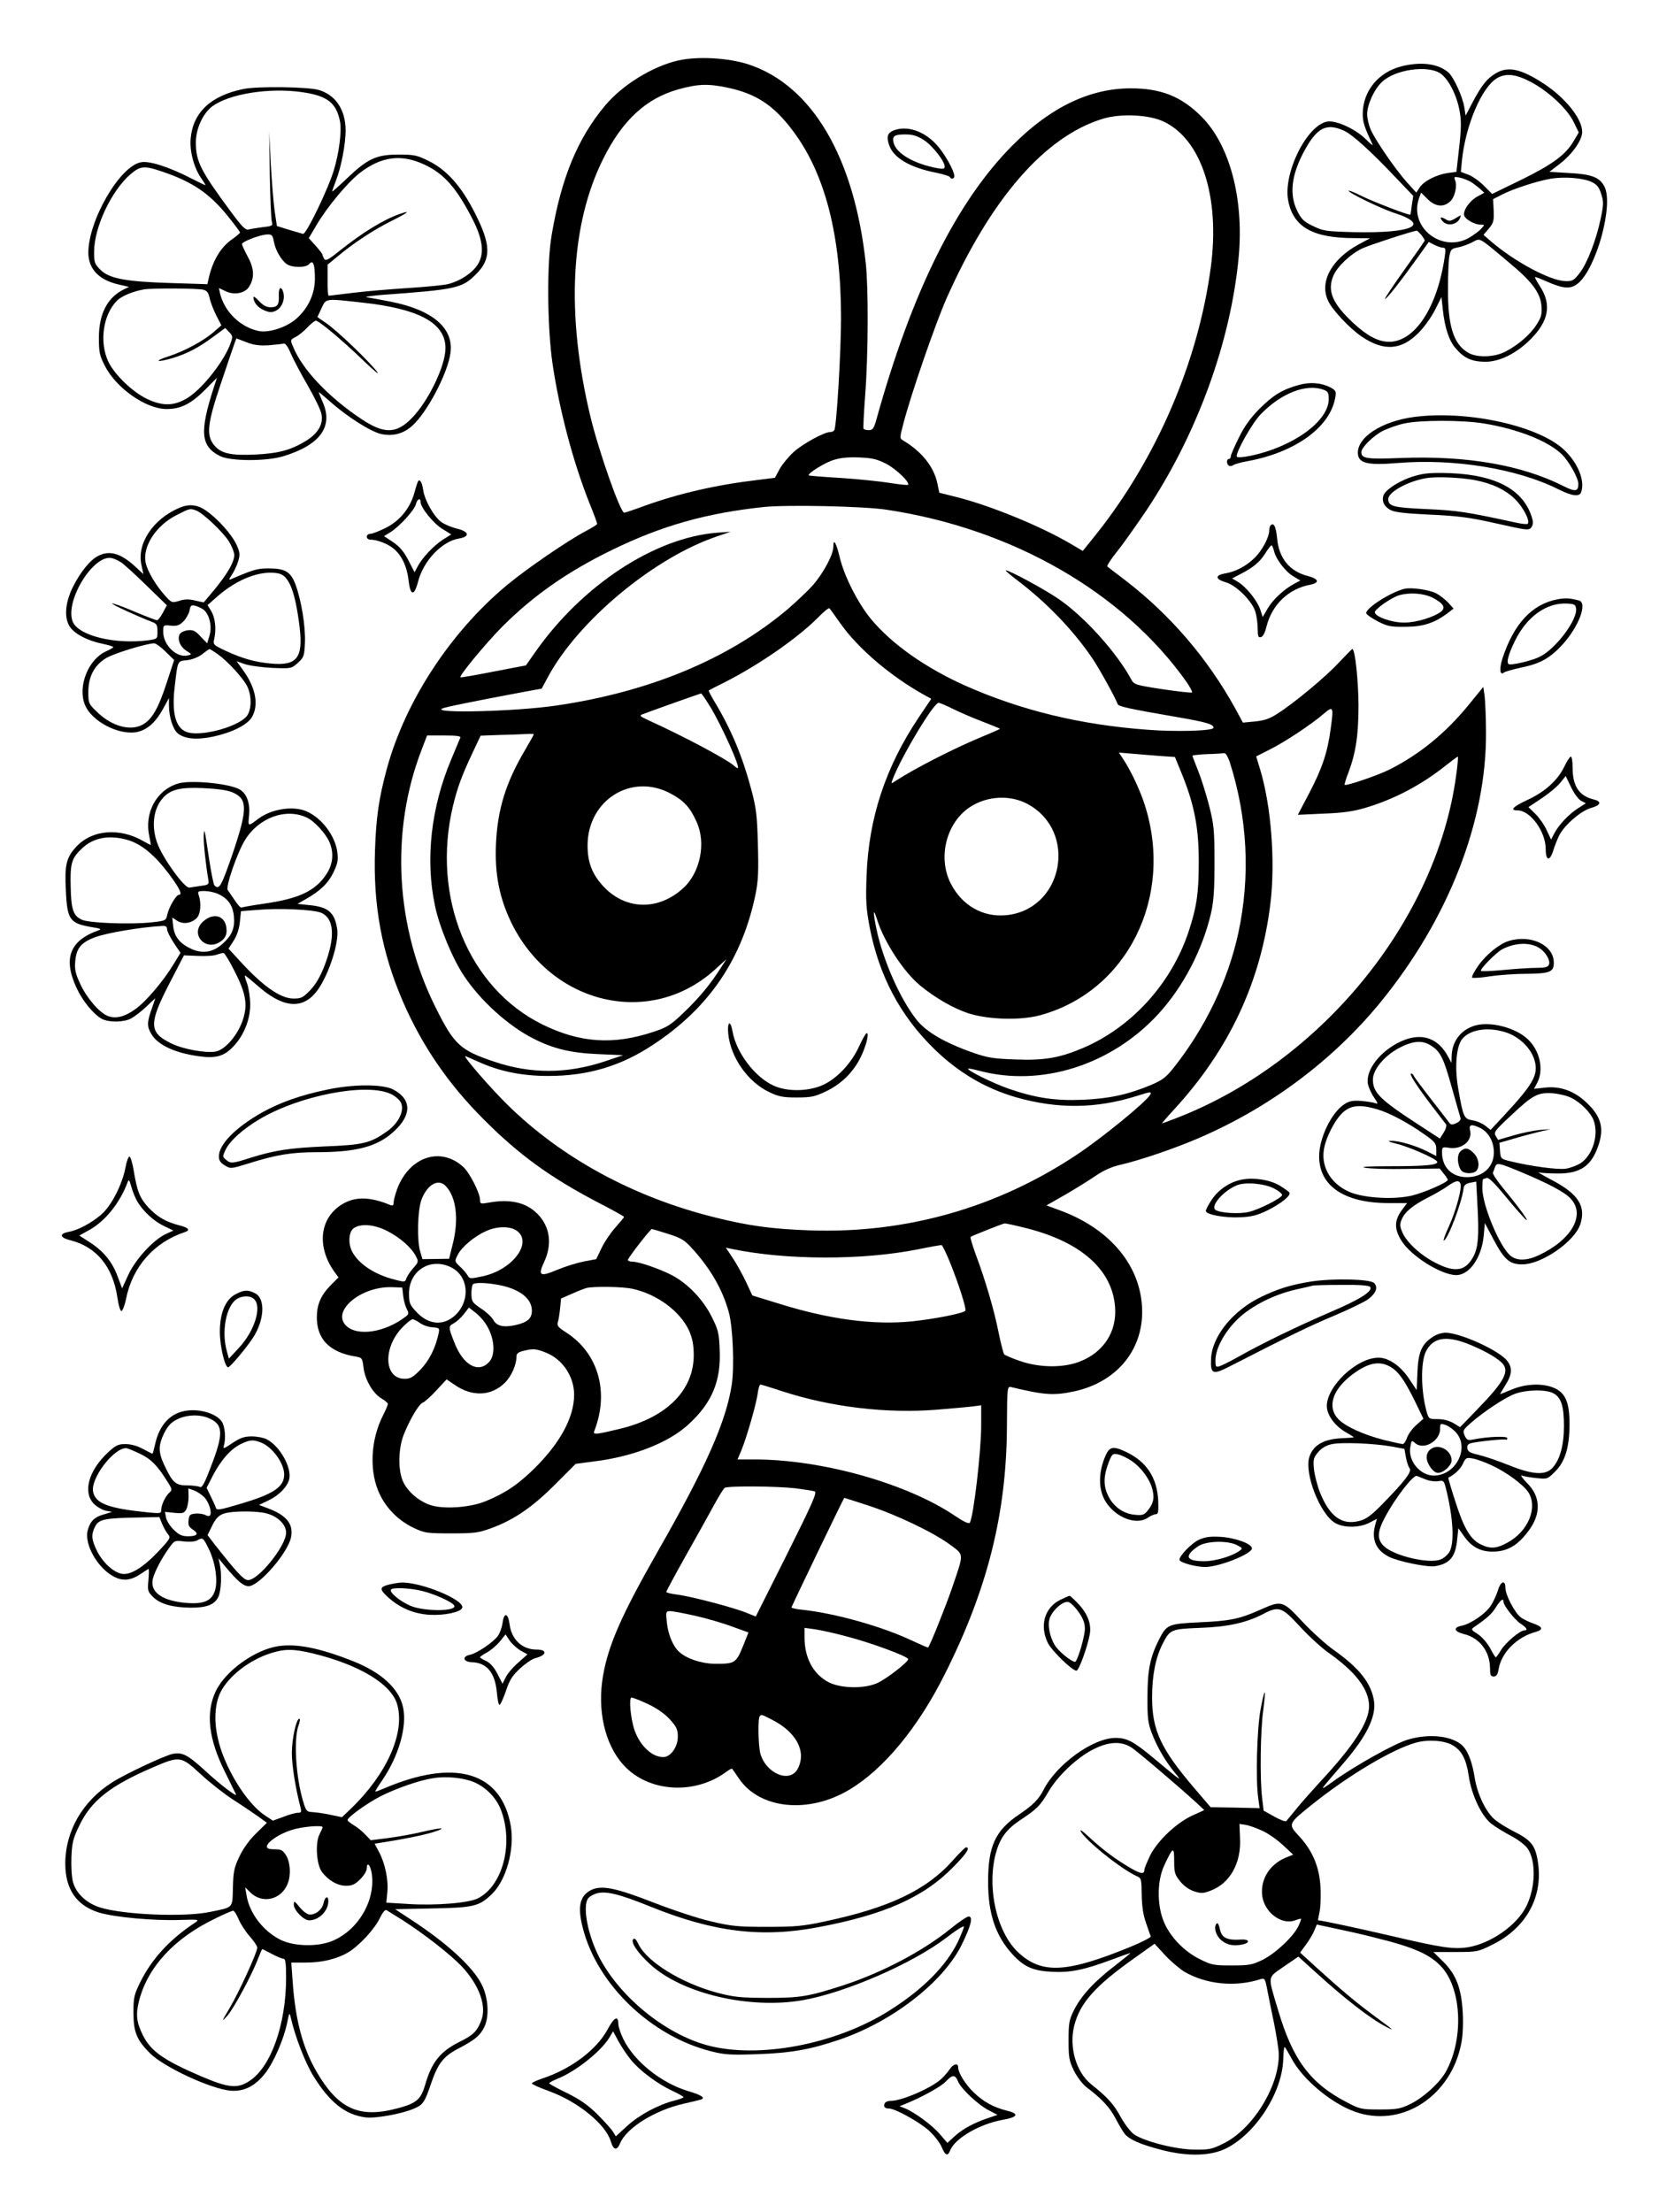 <?xml version="1.0" standalone="no"?>
<!DOCTYPE svg PUBLIC "-//W3C//DTD SVG 20010904//EN"
 "http://www.w3.org/TR/2001/REC-SVG-20010904/DTD/svg10.dtd">
<svg version="1.0" xmlns="http://www.w3.org/2000/svg"
 width="864pt" height="1152pt" viewBox="0 0 864 1152"
 preserveAspectRatio="xMidYMid meet">

<g transform="translate(0,1152) scale(0.1,-0.1)"
fill="#000000" stroke="none">
<path d="M3532 11205 c-133 -30 -292 -128 -381 -235 -143 -171 -228 -377 -278
-674 -26 -149 -23 -483 5 -673 36 -242 107 -510 193 -726 22 -53 39 -101 39
-105 0 -4 -26 -20 -58 -37 -94 -49 -310 -197 -413 -283 -293 -244 -528 -603
-624 -954 -42 -155 -56 -253 -62 -424 -10 -288 35 -534 146 -791 99 -228 237
-430 421 -613 183 -184 348 -303 595 -432 74 -38 135 -72 135 -75 0 -3 -20
-27 -45 -55 -24 -27 -57 -75 -72 -107 l-28 -58 -64 -12 c-35 -7 -97 -26 -138
-43 -92 -39 -103 -32 -68 43 42 92 29 183 -37 249 -59 59 -143 78 -255 57 -40
-7 -43 -6 -43 15 0 34 -53 139 -86 170 -117 109 -281 56 -345 -112 -10 -28
-19 -60 -19 -71 0 -16 -4 -19 -18 -14 -93 39 -167 44 -227 16 -136 -63 -164
-222 -64 -363 l22 -30 -41 -41 c-51 -52 -72 -101 -72 -167 0 -114 67 -182 201
-204 35 -6 36 -8 42 -57 8 -64 49 -135 93 -161 19 -11 34 -24 34 -29 0 -5 -11
-32 -25 -59 -67 -131 -73 -299 -16 -414 37 -76 101 -138 179 -174 53 -25 67
-27 192 -27 121 0 142 3 208 27 118 43 216 110 333 228 l107 107 98 13 c202
25 385 97 488 191 124 113 172 227 164 392 -3 85 -8 103 -41 169 -44 89 -123
172 -205 216 -65 34 -174 72 -209 72 -12 0 -23 4 -23 9 0 10 117 161 125 161
2 0 40 -11 83 -25 65 -20 87 -33 119 -68 102 -110 166 -221 199 -342 21 -79
29 -280 15 -375 -29 -192 -135 -431 -386 -870 -186 -326 -256 -484 -284 -644
-32 -180 8 -359 106 -467 128 -142 370 -158 535 -36 15 11 29 19 31 16 2 -2
18 -25 35 -50 108 -161 366 -186 578 -57 178 107 356 323 494 599 223 443 322
838 324 1292 1 203 2 208 21 204 176 -42 221 -45 327 -23 231 49 372 228 355
450 -16 220 -179 405 -435 496 l-62 23 100 57 c55 32 127 77 159 99 38 26 83
46 124 55 105 24 280 84 404 137 373 159 703 406 951 708 354 433 554 943 551
1407 0 77 -4 161 -7 188 l-7 49 -79 -97 c-121 -147 -254 -255 -411 -334 -60
-30 -224 -86 -232 -79 -2 2 7 33 21 68 38 103 51 193 51 349 -1 130 -18 290
-32 290 -3 0 -34 -32 -70 -70 -69 -75 -233 -211 -321 -267 -40 -26 -67 -35
-116 -40 l-63 -6 -40 74 c-143 259 -337 486 -571 666 -48 36 -90 69 -95 73 -4
3 18 37 49 76 31 38 100 136 155 217 264 397 439 878 480 1319 28 304 -47 585
-195 732 -104 104 -210 146 -367 146 -213 0 -418 -98 -615 -296 -291 -292
-524 -760 -709 -1426 -14 -50 -20 -58 -40 -58 -13 0 -26 3 -28 8 -2 4 2 84 9
177 16 211 17 554 3 683 -60 553 -279 926 -609 1036 -105 35 -267 44 -368 21z
m255 -141 c149 -31 242 -91 342 -225 168 -222 251 -546 251 -974 0 -178 -23
-566 -35 -585 -3 -6 -13 -10 -22 -10 -31 0 -142 -61 -190 -104 -27 -25 -60
-65 -73 -89 l-24 -45 -95 -12 c-212 -25 -406 -70 -584 -134 -54 -20 -102 -36
-106 -36 -20 0 -132 318 -176 500 -128 533 -105 1002 68 1346 99 198 222 311
387 358 103 29 157 31 257 10z m2275 -178 c196 -94 292 -392 244 -756 -65
-491 -281 -995 -597 -1392 l-70 -87 -61 36 c-158 93 -417 199 -594 244 l-92
23 -11 52 c-19 86 -82 163 -177 220 -19 11 -19 13 0 85 37 146 165 517 225
654 232 522 514 846 816 937 93 28 242 21 317 -16z m-1447 -1781 c52 -27 126
-98 114 -110 -3 -2 -45 2 -94 10 -50 8 -164 20 -255 26 -90 5 -166 12 -168 13
-8 9 74 61 121 78 38 13 75 18 138 16 72 -3 94 -8 144 -33z m0 -239 c656 -98
1234 -430 1565 -898 18 -27 31 -51 28 -54 -3 -3 -72 5 -154 17 -143 22 -148
24 -163 52 -77 141 -242 324 -375 416 -74 51 -258 151 -278 151 -5 0 22 -23
59 -51 155 -118 291 -259 391 -406 35 -51 122 -208 133 -240 4 -12 64 -25 314
-68 151 -26 185 -37 185 -55 0 -16 -192 -22 -346 -10 -350 26 -657 101 -948
230 -205 92 -379 214 -488 344 -67 80 -140 222 -164 321 -19 79 -34 105 -34
58 0 -40 -49 -133 -106 -200 -25 -28 -86 -86 -135 -128 -307 -258 -717 -428
-1201 -499 -209 -31 -646 -42 -596 -16 12 7 154 36 426 87 l93 17 30 56 c157
295 554 626 884 737 l70 24 -70 -5 c-324 -25 -702 -272 -947 -621 l-49 -70
-167 -32 c-92 -18 -170 -32 -174 -30 -11 4 131 176 217 263 162 162 340 287
570 399 262 128 493 193 795 225 121 12 516 4 635 -14z m-240 -590 c93 -133
267 -281 444 -378 l31 -17 -64 -95 c-175 -261 -262 -527 -273 -826 -5 -133 -2
-171 16 -268 49 -253 159 -462 338 -636 126 -122 263 -203 424 -250 218 -62
420 -60 633 8 69 22 75 22 66 5 -20 -36 -247 -222 -379 -310 -418 -279 -895
-414 -1396 -396 -196 7 -319 24 -494 68 -422 105 -797 309 -1079 587 -86 84
-231 252 -219 252 2 0 33 -13 68 -29 112 -51 229 -74 364 -74 207 0 378 51
547 163 293 193 465 449 534 789 13 67 15 119 11 255 -4 149 -8 186 -35 287
-45 169 -104 311 -189 452 -19 32 -34 60 -32 61 2 2 38 21 79 41 179 90 384
232 490 339 30 31 57 53 60 48 4 -4 28 -38 55 -76z m-672 -443 c60 -102 155
-313 139 -313 -3 0 -13 6 -21 14 -41 35 -259 151 -441 234 -46 21 -52 26 -35
32 38 15 300 108 306 109 3 1 26 -34 52 -76z m1259 -4 c34 -17 103 -47 153
-66 49 -19 91 -36 93 -38 1 -1 -39 -19 -90 -40 -146 -60 -353 -166 -453 -231
-25 -17 -25 -17 -16 8 45 118 213 398 239 398 7 0 40 -14 74 -31z m1968 -105
c-16 -120 -43 -203 -111 -333 l-60 -114 133 6 c102 4 153 11 218 30 151 45
290 118 416 218 34 27 64 49 66 49 3 0 -1 -46 -9 -102 -103 -753 -703 -1488
-1453 -1779 -41 -16 -76 -29 -78 -29 -2 0 26 33 63 73 286 311 451 663 501
1070 27 221 4 515 -55 706 l-19 62 71 36 c77 38 217 131 282 187 49 42 51 36
35 -80z m-4150 -28 c0 -2 -20 -38 -44 -79 -102 -172 -145 -312 -153 -492 -7
-158 18 -281 80 -410 209 -427 721 -547 1056 -248 l64 58 -29 -45 c-56 -88
-113 -156 -191 -231 -71 -68 -89 -79 -159 -102 -210 -70 -383 -58 -579 38
-385 190 -579 664 -466 1138 23 95 45 156 103 279 l41 87 106 4 c58 1 121 4
139 5 17 1 32 0 32 -2z m-383 -18 c-3 -7 -24 -57 -46 -110 -106 -250 -137
-522 -86 -763 22 -109 92 -278 151 -366 86 -130 231 -261 361 -327 102 -52
193 -75 333 -81 l135 -6 -98 -33 c-195 -64 -382 -65 -572 -1 -177 59 -210 89
-304 278 -213 423 -240 923 -74 1350 l27 71 89 0 c67 0 88 -3 84 -12z m3635
-94 l87 -6 29 -71 c72 -173 96 -296 95 -482 0 -155 -11 -230 -53 -357 -91
-273 -300 -501 -556 -608 -120 -50 -199 -63 -349 -57 -111 4 -143 9 -217 35
-148 52 -244 108 -294 171 -86 108 -175 310 -209 471 -20 95 -18 118 4 48 37
-116 139 -271 223 -340 81 -66 171 -118 252 -145 104 -33 273 -38 376 -9 450
124 694 613 543 1091 -25 79 -72 179 -114 243 l-22 33 59 -5 c32 -3 98 -8 146
-12z m372 -31 c93 -291 109 -595 45 -892 -54 -248 -172 -494 -338 -703 -39
-49 -58 -63 -119 -89 -119 -49 -215 -70 -352 -76 -144 -6 -247 9 -388 58 -80
28 -218 96 -210 104 2 2 28 -3 58 -11 324 -86 688 30 932 295 130 142 230 333
275 526 14 63 18 120 18 265 0 167 -3 195 -27 291 -15 58 -40 140 -57 182 -17
43 -31 79 -31 82 0 2 35 6 78 8 42 1 82 4 89 5 6 1 18 -19 27 -45z m-2912
-165 c68 -36 102 -72 135 -146 52 -111 20 -267 -70 -348 -131 -119 -304 -113
-419 15 -55 61 -78 122 -78 208 0 236 228 380 432 271z m1860 -55 c265 -144
184 -552 -114 -579 -121 -11 -230 52 -288 168 -67 135 -21 314 101 395 90 59
210 65 301 16z m-3029 -1991 c52 -57 66 -165 38 -287 l-22 -90 -69 -1 -70 -1
-12 41 c-17 58 -13 211 6 266 30 82 90 116 129 72z m3003 -213 c296 -70 466
-216 481 -414 11 -128 -59 -237 -183 -285 -85 -34 -211 -33 -313 3 -41 14 -77
30 -81 34 -4 4 -18 57 -30 117 -23 115 -67 266 -119 405 -17 47 -29 87 -26 90
6 5 166 69 177 70 3 1 46 -8 94 -20z m-3310 -19 c67 -34 126 -86 149 -130 16
-30 15 -32 -14 -65 -16 -18 -32 -43 -35 -53 -6 -19 -9 -19 -63 -5 -104 27
-185 81 -219 145 -22 43 -18 104 8 122 37 26 107 20 174 -14z m678 -1 c79 -62
-24 -199 -175 -234 -69 -15 -73 -15 -83 2 -5 10 -23 31 -39 46 -30 28 -30 29
-14 61 19 40 87 98 148 125 59 27 128 27 163 0z m2252 -159 c48 -119 89 -248
81 -256 -13 -14 -164 -43 -277 -55 -203 -20 -431 10 -699 94 l-133 41 -33 71
c-18 38 -49 94 -69 124 l-36 54 32 -7 c286 -59 681 -59 968 -2 63 13 119 23
124 22 4 -1 23 -40 42 -86z m-2596 -30 c89 -45 101 -168 25 -245 -63 -62 -144
-56 -209 16 -32 34 -36 45 -36 93 0 120 113 190 220 136z m245 -91 c109 -20
175 -70 175 -134 0 -41 -23 -61 -84 -75 -63 -14 -100 -6 -117 27 -8 14 -36 41
-64 59 -47 32 -49 36 -50 79 0 25 5 47 10 49 19 8 71 6 130 -5z m-495 -59 c3
-25 12 -55 19 -68 11 -20 10 -26 -6 -38 -107 -83 -253 -105 -311 -47 -77 77
80 207 243 200 l50 -2 5 -45z m1192 39 c128 -27 249 -116 296 -217 18 -41 24
-71 25 -126 1 -184 -138 -325 -378 -385 -133 -32 -148 -34 -140 -13 79 203 21
405 -146 513 -42 26 -49 36 -44 53 4 12 9 44 12 73 l5 51 57 25 c31 14 65 27
76 30 39 9 185 7 237 -4z m-765 -179 c49 -71 57 -167 18 -205 -56 -57 -133
-13 -178 102 -33 84 -33 86 -2 103 14 8 37 29 51 47 l26 34 31 -24 c18 -13 42
-39 54 -57z m-339 0 c15 -11 44 -21 65 -22 36 -3 37 -4 31 -33 -16 -75 -49
-140 -93 -186 -40 -41 -53 -49 -84 -49 -107 0 -114 160 -13 266 23 24 48 44
55 44 6 0 24 -9 39 -20z m658 -155 c85 -35 144 -124 144 -218 0 -117 -72 -250
-205 -382 -86 -85 -154 -131 -257 -173 -84 -34 -227 -43 -294 -17 -60 23 -112
70 -135 120 -27 58 -25 173 4 245 32 80 79 159 99 166 9 3 41 31 70 63 l54 58
41 -28 c92 -64 192 -60 263 11 34 34 60 94 60 137 0 15 10 23 43 30 44 11 62
9 113 -12z m1225 -199 c254 -83 544 -118 807 -97 86 7 174 15 195 18 l37 5 0
-103 c0 -138 -40 -476 -59 -508 -5 -8 -31 4 -77 35 -250 169 -693 294 -1045
294 l-88 0 19 45 c26 61 78 240 86 298 3 26 10 47 14 47 4 0 54 -15 111 -34z
m69 -506 c47 -6 93 -13 102 -16 15 -4 -8 -57 -144 -329 l-162 -323 -50 20
c-69 28 -288 85 -358 94 -32 4 -58 10 -58 14 0 4 46 90 103 191 57 101 123
220 147 264 24 44 48 83 54 87 16 11 269 9 366 -2z m382 -90 c150 -49 341
-141 426 -204 74 -55 73 -41 10 -226 -32 -93 -112 -293 -124 -309 -2 -2 -38
14 -81 34 -155 74 -403 144 -573 162 -33 3 -59 9 -58 13 13 31 272 570 275
570 1 0 58 -18 125 -40z m-902 -574 c58 -13 144 -38 192 -56 l86 -31 -30 -75
c-35 -85 -42 -89 -148 -88 -68 1 -145 27 -183 62 -32 29 -57 89 -64 152 -6 58
-5 60 18 60 13 0 71 -11 129 -24z m787 -107 c125 -32 323 -105 323 -119 0 -15
-112 -102 -160 -124 -67 -31 -188 -29 -253 3 -81 42 -127 126 -127 234 l0 50
51 -7 c29 -4 103 -20 166 -37z m-1034 -352 c47 -22 87 -50 115 -80 36 -40 42
-53 42 -91 0 -54 -38 -106 -76 -106 -58 0 -120 58 -149 139 -21 60 -31 171
-16 171 7 0 45 -15 84 -33z m647 -82 c128 -65 181 -166 135 -255 -40 -78 -165
-27 -195 78 -11 41 -14 185 -3 195 9 10 8 10 63 -18z"/>
<path d="M3793 6134 c13 -122 103 -250 215 -302 48 -23 71 -27 142 -27 74 0
93 4 150 31 79 37 142 99 180 174 30 59 48 130 34 130 -5 0 -22 -30 -39 -67
-38 -85 -110 -164 -183 -200 -75 -37 -191 -40 -264 -6 -98 45 -194 173 -213
282 -11 63 -29 51 -22 -15z"/>
<path d="M7304 11176 c-125 -30 -207 -130 -207 -251 1 -44 8 -66 52 -159 2 -6
-14 7 -35 28 -55 55 -155 100 -201 93 -107 -18 -232 -270 -204 -412 26 -137
128 -195 345 -195 l81 -1 -58 -31 c-143 -78 -207 -196 -160 -295 23 -49 112
-143 175 -186 114 -77 205 -71 294 18 29 28 68 83 87 120 l34 68 7 -64 c10
-96 33 -165 68 -204 44 -51 83 -68 153 -69 74 0 160 42 234 115 97 96 113 183
51 278 -16 25 -28 47 -26 48 2 2 28 -8 59 -22 91 -40 127 -42 166 -10 96 81
185 409 137 503 -25 49 -67 65 -184 71 l-103 6 57 44 c64 50 114 122 114 164
0 68 -86 176 -198 250 -122 80 -189 94 -254 54 -45 -27 -72 -62 -119 -150
l-36 -69 -7 44 c-8 53 -55 156 -82 180 -52 46 -139 58 -240 34z m197 -38 c43
-29 87 -115 101 -199 9 -49 8 -93 -3 -189 l-14 -125 -46 -6 c-59 -9 -124 -42
-146 -76 l-17 -26 -49 54 c-59 66 -161 214 -187 271 -11 24 -20 61 -20 83 0
50 37 131 78 169 68 64 236 88 303 44z m472 -45 c92 -49 189 -139 223 -209
l26 -54 -26 -44 c-42 -72 -110 -122 -273 -202 l-152 -74 -44 44 c-24 24 -61
50 -82 57 l-37 14 6 62 c19 180 102 377 181 425 47 28 98 23 178 -19z m-975
-253 c45 -20 142 -108 277 -251 l85 -89 -7 -47 c-3 -27 -7 -49 -8 -51 -5 -5
-198 69 -259 100 -32 16 -60 27 -62 25 -8 -8 169 -94 241 -117 187 -61 92
-105 -210 -99 -151 4 -163 6 -217 32 -48 23 -61 36 -82 79 -42 84 -31 185 34
307 67 126 117 152 208 111z m662 -267 c14 -9 35 -25 48 -36 l22 -21 -37 -20
c-42 -24 -76 -75 -67 -100 8 -20 55 -46 85 -46 22 0 22 0 3 -21 -10 -12 -38
-32 -61 -46 -142 -83 -316 52 -263 204 l11 30 33 -33 c39 -39 81 -45 115 -16
26 20 41 79 30 111 -8 21 -7 22 24 16 17 -4 43 -14 57 -22z m630 -1 c27 -13
38 -27 49 -62 13 -40 13 -54 -3 -130 -23 -109 -69 -230 -110 -283 -29 -37 -37
-42 -72 -41 -79 1 -264 100 -389 207 l-39 34 28 33 c24 29 27 40 25 93 l-3 60
45 23 c57 30 189 73 259 84 71 11 166 3 210 -18z m-889 -274 c10 -13 18 -26
19 -30 0 -3 -48 -72 -106 -153 -58 -81 -103 -149 -101 -151 5 -6 76 84 165
208 l63 88 29 -15 c16 -8 36 -15 45 -15 14 0 15 -8 9 -47 -38 -264 -156 -444
-291 -443 -55 1 -110 29 -183 96 -111 103 -139 169 -106 248 21 49 90 114 152
143 40 18 248 86 282 92 2 1 12 -9 23 -21z m453 -141 c125 -103 168 -161 174
-231 3 -43 -1 -58 -26 -97 -33 -52 -96 -106 -162 -140 -57 -30 -150 -33 -195
-5 -75 44 -105 139 -104 331 0 71 3 148 7 170 7 36 11 40 42 46 19 3 53 15 75
26 47 24 29 34 189 -100z"/>
<path d="M7578 10382 c-24 -14 -31 -15 -49 -4 -27 17 -35 10 -14 -12 26 -26
75 -15 89 19 3 8 4 15 3 14 -1 0 -14 -8 -29 -17z"/>
<path d="M1265 11056 c-168 -35 -260 -122 -272 -257 -6 -65 16 -150 54 -206
13 -18 23 -35 23 -37 0 -2 -33 14 -72 34 -114 59 -220 94 -264 85 -110 -20
-273 -301 -274 -470 0 -85 55 -143 156 -166 l56 -13 -29 -14 c-85 -43 -128
-127 -128 -252 0 -75 4 -92 30 -143 59 -118 215 -227 323 -227 74 0 127 27
202 102 l60 61 -16 -49 c-76 -235 -69 -308 32 -359 53 -27 240 -28 329 -1 191
58 262 154 206 281 -11 26 -21 50 -21 52 0 3 26 -19 58 -47 87 -78 211 -157
266 -170 61 -13 114 0 161 41 78 68 187 275 201 381 18 129 -93 224 -311 267
-55 11 -111 21 -125 23 -14 2 20 7 75 12 391 28 422 35 494 108 80 79 79 153
-6 319 -70 139 -147 225 -241 271 -60 30 -75 33 -157 33 -115 0 -160 -21 -267
-123 -43 -41 -78 -72 -78 -69 0 4 9 28 19 55 28 70 51 191 51 264 -1 106 -51
182 -138 209 -54 17 -324 21 -397 5z m309 -16 c132 -19 178 -56 197 -154 9
-50 -5 -162 -32 -251 -29 -98 -145 -338 -161 -333 -7 2 -41 12 -75 22 l-61 19
-12 81 c-6 45 -15 155 -20 246 l-8 165 3 -220 c2 -121 7 -232 10 -246 7 -25 5
-26 -47 -32 -29 -4 -62 -9 -73 -12 -16 -5 -34 13 -96 97 -155 210 -179 258
-179 356 0 71 36 150 84 187 87 66 297 100 470 75z m638 -378 c103 -48 168
-124 253 -291 51 -103 58 -175 22 -230 -29 -44 -90 -84 -152 -100 -22 -6 -117
-15 -210 -21 -94 -6 -223 -17 -288 -25 -66 -8 -122 -15 -125 -15 -4 0 -7 36
-6 81 l0 81 55 45 c80 67 183 135 277 182 88 44 105 58 44 37 -87 -31 -193
-96 -316 -194 -53 -43 -70 -52 -77 -41 -5 8 -9 17 -9 21 0 5 -16 26 -36 48
l-36 40 41 69 c57 96 161 221 227 272 111 85 216 98 336 41z m-1366 -36 c157
-53 246 -114 340 -231 35 -43 64 -82 64 -86 0 -3 -18 -19 -40 -34 -61 -42
-103 -113 -124 -208 l-6 -27 -188 6 c-235 7 -323 23 -369 69 -30 30 -33 38
-33 93 0 128 90 319 190 405 52 44 72 45 166 13z m580 -363 c8 -45 38 -97 67
-118 28 -20 101 -20 117 0 20 24 30 0 30 -75 0 -80 -34 -154 -97 -210 -50 -44
-141 -74 -194 -64 -96 19 -180 100 -203 196 l-6 28 34 -16 c44 -22 100 -12
122 21 30 46 29 95 -5 157 -17 32 -31 62 -31 67 0 13 98 50 132 50 24 1 28 -4
34 -36z m-366 -252 c18 -5 26 -16 32 -44 4 -20 20 -61 34 -89 l27 -52 -39 -34
c-55 -48 -154 -101 -237 -128 -81 -26 -60 -33 24 -8 72 22 131 52 208 109 l64
47 20 -21 c19 -19 20 -24 8 -58 -32 -91 -143 -233 -221 -283 -69 -44 -130 -47
-213 -8 -76 36 -170 126 -203 195 -47 101 -28 241 43 315 24 26 85 51 143 61
41 7 283 6 310 -2z m820 -66 c303 -32 440 -107 440 -238 0 -91 -88 -275 -175
-364 -81 -83 -144 -84 -263 -5 -170 113 -307 257 -355 375 -16 37 -16 37 12
52 16 8 44 30 62 50 18 19 38 35 44 35 16 0 136 -100 250 -210 54 -52 85 -77
68 -55 -44 57 -209 215 -264 252 l-46 32 21 45 c25 53 16 52 206 31z m-480
-223 c36 3 71 7 78 9 8 2 22 -17 36 -51 13 -30 53 -106 89 -168 35 -61 68
-128 71 -148 11 -54 -18 -102 -84 -142 -79 -47 -141 -63 -260 -69 -126 -6
-179 5 -214 48 -43 51 -37 112 35 324 33 99 65 192 70 206 l10 27 52 -20 c39
-15 68 -19 117 -16z"/>
<path d="M1452 9982 c2 -50 -7 -62 -43 -62 -21 0 -39 10 -60 32 -16 18 -29 27
-29 20 0 -27 23 -54 56 -68 29 -12 39 -12 61 -2 30 15 48 57 39 93 -10 39 -26
29 -24 -13z"/>
<path d="M4652 10840 c-30 -13 -36 -32 -22 -74 22 -68 109 -119 248 -146 34
-7 65 -17 68 -21 8 -14 24 -11 24 4 0 28 -52 120 -93 164 -66 72 -155 101
-225 73z m159 -49 c44 -28 109 -110 109 -139 0 -11 -8 -13 -37 -8 -121 22
-215 76 -229 132 -9 35 3 44 60 44 40 0 62 -7 97 -29z"/>
<path d="M6763 9515 c-84 -23 -133 -53 -204 -124 -46 -47 -78 -90 -107 -150
-23 -46 -42 -90 -42 -97 0 -8 -4 -14 -10 -14 -13 0 -13 -27 0 -35 6 -4 16 -2
23 3 7 5 41 15 77 21 247 46 428 177 454 331 6 32 3 37 -26 53 -48 24 -105 29
-165 12z m131 -25 c22 -8 26 -16 26 -48 0 -116 -187 -250 -410 -296 -40 -8
-66 -9 -69 -4 -7 20 80 175 125 221 106 110 238 161 328 127z"/>
<path d="M7367 9349 c-172 -22 -303 -108 -295 -194 5 -48 53 -59 208 -46 295
24 624 -30 838 -138 68 -34 107 -39 116 -15 23 60 -18 158 -93 226 -137 123
-501 202 -774 167z m360 -34 c177 -29 335 -91 407 -161 37 -36 86 -123 86
-154 0 -40 -16 -42 -76 -12 -220 111 -505 160 -847 147 -181 -7 -207 -3 -207
31 0 24 62 85 113 111 28 13 77 31 111 38 83 18 301 18 413 0z"/>
<path d="M7370 9042 c-72 -19 -155 -71 -165 -102 -10 -31 4 -59 37 -76 23 -12
78 -18 207 -24 149 -7 202 -14 345 -46 159 -36 169 -37 181 -20 9 11 10 27 5
45 -42 148 -184 227 -425 237 -95 3 -134 1 -185 -14z m310 -22 c90 -17 162
-51 211 -100 43 -43 79 -113 65 -128 -4 -3 -32 0 -64 7 -256 56 -305 63 -464
70 -172 8 -198 14 -198 52 0 36 99 92 197 109 51 9 177 4 253 -10z"/>
<path d="M2177 9013 c-3 -5 -12 -33 -20 -63 -23 -79 -76 -143 -150 -180 -33
-16 -68 -30 -79 -30 -10 0 -18 -7 -18 -15 0 -8 8 -15 18 -15 36 0 92 -22 122
-47 43 -36 70 -94 78 -167 9 -79 29 -82 49 -6 28 110 125 212 215 226 57 10
51 36 -12 51 -28 7 -64 22 -81 34 -38 27 -87 112 -95 167 -6 41 -18 60 -27 45z
m13 -106 c0 -29 66 -112 112 -140 l48 -30 -43 -27 c-48 -31 -108 -94 -132
-140 l-16 -30 -32 62 c-24 46 -45 71 -80 95 l-47 31 34 21 c46 29 124 114 132
145 6 27 24 36 24 13z"/>
<path d="M933 8875 c-138 -59 -222 -188 -196 -299 l10 -46 -42 39 c-76 70
-135 87 -194 56 -42 -21 -94 -86 -132 -163 -41 -83 -46 -164 -13 -209 26 -36
92 -70 166 -85 32 -7 58 -14 58 -18 0 -3 -18 -13 -40 -23 -90 -42 -145 -179
-109 -274 34 -91 186 -168 281 -143 50 14 91 52 128 120 l30 55 0 -38 c0 -62
21 -126 47 -147 36 -28 98 -34 183 -16 97 21 176 60 201 100 38 63 22 153 -45
246 l-34 47 42 -15 c22 -8 87 -17 142 -20 101 -4 101 -4 135 26 31 28 34 35
37 104 4 83 -18 220 -49 304 -25 67 -54 84 -141 84 -59 0 -78 -6 -197 -57 -10
-5 -8 3 6 23 11 16 26 47 33 70 11 36 10 47 -8 87 -24 53 -98 136 -159 178
-46 32 -89 36 -140 14z m90 -14 c35 -14 137 -110 169 -160 15 -25 28 -57 28
-71 0 -37 -35 -97 -102 -179 l-57 -68 -46 10 c-33 8 -55 7 -82 -2 -37 -11 -39
-11 -75 29 -46 52 -89 123 -99 168 -19 85 54 197 163 251 69 35 68 34 101 22z
m-393 -269 c14 -9 73 -62 132 -120 l107 -104 -21 -39 c-11 -21 -25 -39 -30
-39 -6 0 -60 21 -120 46 -60 26 -111 44 -114 41 -4 -4 135 -68 209 -96 23 -9
27 -16 27 -49 0 -39 0 -39 -46 -46 -174 -23 -364 23 -395 96 -44 108 111 358
206 331 11 -3 31 -12 45 -21z m820 -58 c55 -11 87 -92 110 -277 20 -164 -13
-206 -153 -192 -83 8 -145 26 -232 66 -65 31 -66 32 -59 63 11 51 5 107 -15
142 l-20 33 51 45 c105 92 227 138 318 120z m-387 -191 c29 -27 42 -87 28
-133 l-12 -40 -34 35 c-27 30 -40 36 -66 33 -18 -2 -36 -10 -42 -19 -16 -25 1
-68 34 -88 29 -18 29 -19 8 -24 -58 -15 -129 53 -129 123 0 35 0 36 39 32 32
-3 45 1 66 22 14 14 28 39 32 56 5 28 9 31 32 25 14 -4 34 -14 44 -22z m-200
-217 l44 -43 -41 -125 c-43 -131 -77 -188 -126 -213 -63 -33 -158 -6 -232 65
-47 45 -48 48 -48 107 0 79 31 138 91 175 40 25 208 76 251 78 10 0 37 -20 61
-44z m273 -14 c52 -38 127 -120 150 -163 27 -52 25 -131 -4 -162 -48 -51 -214
-98 -295 -83 -69 13 -95 92 -77 241 16 138 13 132 65 137 28 4 58 16 78 31 17
14 35 26 38 27 3 0 24 -13 45 -28z"/>
<path d="M6617 8784 c-4 -4 -7 -17 -7 -28 -1 -35 -36 -101 -74 -139 -44 -44
-100 -74 -155 -83 -54 -9 -53 -30 2 -46 56 -16 138 -98 155 -154 7 -23 12 -63
12 -88 0 -39 3 -47 16 -44 11 2 22 22 30 56 29 114 115 196 227 217 51 10 46
30 -10 45 -97 24 -153 93 -162 198 -6 60 -17 83 -34 66z m18 -133 c9 -42 60
-109 102 -133 l35 -21 -28 -15 c-53 -27 -114 -83 -141 -129 l-27 -46 -13 40
c-16 46 -73 117 -116 143 l-30 18 44 23 c65 33 101 63 129 108 14 23 28 41 32
41 3 0 9 -13 13 -29z"/>
<path d="M7315 8454 c-73 -18 -200 -99 -200 -127 0 -6 27 -25 59 -42 53 -27
69 -30 145 -29 92 0 152 20 219 70 l32 25 -27 30 c-16 17 -44 39 -63 49 -36
19 -130 32 -165 24z m145 -46 c57 -30 71 -52 45 -73 -40 -30 -130 -57 -191
-57 -65 -1 -154 31 -154 54 0 16 86 76 126 88 55 16 127 11 174 -12z"/>
<path d="M8111 8399 c-132 -25 -227 -127 -286 -307 -18 -56 -14 -92 8 -74 6 5
48 17 91 26 97 20 148 48 214 120 85 94 131 217 85 229 -45 12 -71 14 -112 6z
m97 -47 c9 -58 -104 -209 -187 -251 -34 -18 -125 -41 -158 -41 -21 0 -12 44
27 123 61 125 163 199 270 194 39 -2 45 -5 48 -25z"/>
<path d="M8146 7526 c-35 -71 -101 -130 -192 -172 -75 -35 -93 -54 -51 -54 67
0 147 -110 147 -202 0 -62 22 -65 40 -5 7 23 21 58 31 78 27 53 114 128 166
142 49 13 56 33 16 43 -80 19 -113 69 -113 169 0 30 -4 55 -9 55 -5 0 -21 -24
-35 -54z m88 -176 l25 -13 -42 -27 c-47 -30 -99 -85 -123 -131 l-16 -31 -23
49 c-12 27 -39 65 -59 85 l-36 35 69 46 c38 25 82 62 97 81 l28 35 28 -58 c15
-32 38 -63 52 -71z"/>
<path d="M928 7440 c-114 -34 -178 -154 -150 -277 5 -24 8 -43 7 -43 -2 0 -19
9 -37 19 -126 74 -274 60 -355 -33 -48 -53 -57 -94 -50 -223 7 -155 20 -172
141 -192 38 -6 46 -10 31 -15 -152 -53 -188 -147 -116 -301 32 -69 89 -138
132 -161 37 -19 113 -18 151 2 17 9 53 36 79 61 l48 45 -19 -56 c-25 -69 -25
-93 -1 -132 34 -56 122 -97 244 -114 89 -13 132 -1 179 47 57 58 91 142 91
222 0 36 -8 85 -16 109 -9 23 -14 42 -11 42 3 0 31 -23 62 -50 130 -116 230
-129 305 -40 62 73 125 258 113 333 -14 87 -47 115 -149 124 l-58 6 42 24 c75
42 118 83 145 139 22 46 26 63 21 105 -11 87 -82 181 -163 215 -69 29 -181 11
-248 -39 -55 -42 -55 -42 -49 15 7 71 -15 124 -59 142 -68 29 -251 44 -310 26z
m280 -45 c83 -34 83 -86 2 -325 -58 -167 -68 -185 -93 -161 -5 5 -17 66 -28
137 -23 157 -26 171 -28 117 -1 -37 11 -149 24 -224 4 -24 1 -27 -38 -32 -23
-4 -51 -7 -61 -9 -25 -4 -137 151 -166 229 -33 88 -22 181 28 237 40 45 90 57
207 52 71 -3 125 -10 153 -21z m389 -132 c40 -18 100 -84 119 -129 24 -56 18
-115 -16 -166 -57 -87 -141 -127 -320 -153 -63 -9 -118 -19 -122 -21 -4 -3
-20 14 -35 37 -15 23 -32 47 -37 54 -12 16 48 191 89 259 71 117 212 170 322
119z m-929 -118 c69 -21 137 -77 211 -175 57 -76 73 -110 52 -110 -14 0 -53
-67 -60 -104 -7 -30 -8 -31 -81 -39 -110 -12 -329 -4 -365 14 -44 21 -55 54
-57 175 -3 119 5 145 59 196 60 57 143 72 241 43z m465 -279 c52 -22 79 -59
85 -116 6 -62 -9 -100 -58 -144 -50 -45 -103 -54 -162 -28 -61 28 -89 62 -96
118 l-5 46 26 -17 c31 -20 76 -13 103 16 19 21 23 76 9 117 -7 20 -4 22 29 22
20 0 51 -6 69 -14z m539 -99 c69 -29 75 -127 18 -276 -22 -57 -45 -96 -74
-127 -38 -39 -47 -44 -87 -44 -70 0 -164 67 -291 208 l-48 52 26 40 c17 26 29
60 33 97 l6 58 75 6 c121 11 301 3 342 -14z m-802 -86 c0 -10 16 -42 35 -71
l35 -52 -36 -59 c-53 -88 -145 -196 -199 -234 -57 -41 -104 -52 -145 -35 -44
18 -108 93 -142 166 -25 54 -30 74 -26 120 6 66 30 96 102 123 61 23 239 53
349 59 20 2 27 -3 27 -17z m353 -221 c61 -120 69 -179 37 -264 -29 -75 -90
-143 -137 -152 -50 -9 -169 12 -230 42 -118 57 -120 101 -10 314 l75 145 74
-3 c40 -2 84 1 98 7 14 5 30 9 35 8 6 -2 32 -45 58 -97z"/>
<path d="M1061 6724 c-79 -66 12 -167 93 -103 18 14 26 30 26 53 0 73 -61 99
-119 50z"/>
<path d="M7858 6620 c-48 -14 -117 -70 -158 -127 -22 -31 -37 -60 -33 -64 5
-3 46 -1 93 7 47 7 133 13 191 13 122 1 143 10 141 61 -2 89 -120 145 -234
110z m162 -39 c33 -23 55 -64 47 -84 -5 -13 -20 -17 -64 -17 -32 0 -109 -5
-172 -11 -62 -6 -115 -8 -118 -5 -8 8 79 96 111 113 69 36 149 37 196 4z"/>
<path d="M7680 6179 c-74 -23 -119 -83 -120 -162 l-1 -32 -16 30 c-53 102
-142 131 -249 81 -107 -50 -183 -149 -170 -221 4 -18 18 -50 32 -70 21 -31 22
-36 7 -30 -10 4 -43 9 -73 12 -43 3 -62 0 -87 -16 -68 -43 -133 -176 -133
-273 0 -153 130 -242 357 -243 l101 0 -29 -39 c-38 -53 -38 -98 1 -159 50 -79
207 -177 284 -177 69 0 132 91 143 204 l6 67 46 -87 c56 -105 84 -129 151
-128 101 1 270 119 300 208 31 95 -10 159 -150 232 -47 25 -76 42 -66 39 10
-3 54 -6 97 -6 119 -1 177 39 213 145 31 90 15 151 -58 221 -64 63 -140 91
-222 81 l-55 -6 17 32 c35 67 14 166 -48 225 -64 62 -197 96 -278 72z m174
-39 c64 -25 119 -80 137 -139 23 -76 -3 -123 -159 -291 l-69 -74 -28 22 c-15
12 -45 25 -66 28 -45 7 -49 16 -76 173 -18 109 -8 217 24 253 45 51 144 62
237 28z m-395 -69 c44 -31 60 -64 101 -211 23 -80 43 -152 46 -161 3 -10 -5
-20 -22 -28 -23 -10 -28 -9 -39 6 -7 10 -50 65 -95 123 -45 58 -85 111 -87
118 -3 6 -9 12 -14 12 -13 0 32 -69 109 -170 36 -47 69 -90 73 -95 4 -6 -1
-25 -12 -42 l-20 -32 -117 76 c-195 127 -232 164 -232 231 0 52 59 123 135
164 76 40 126 43 174 9z m726 -269 c48 -24 100 -77 114 -115 29 -75 -4 -182
-67 -224 -19 -12 -53 -25 -78 -29 -43 -6 -183 13 -289 39 -49 12 -50 13 -53
54 l-3 42 73 21 c40 12 100 28 133 36 l60 14 -55 -4 c-30 -3 -92 -15 -136 -28
l-82 -24 -12 20 c-12 19 -6 28 76 104 115 109 142 124 219 119 34 -3 78 -13
100 -25z m-1014 -58 c65 -19 161 -70 247 -131 56 -39 62 -48 62 -79 l0 -34
-47 24 c-61 31 -148 56 -187 55 -23 0 -16 -4 27 -15 63 -15 200 -75 211 -92
11 -18 -53 -25 -239 -25 -124 0 -166 -3 -135 -8 25 -5 122 -8 217 -6 l171 2
21 -27 c12 -14 21 -29 21 -32 0 -13 -124 -67 -187 -82 -90 -21 -236 -14 -315
15 -99 38 -157 125 -144 220 8 63 59 163 102 200 41 36 88 40 175 15z m540
-99 c42 -22 69 -71 69 -126 0 -76 -57 -129 -140 -129 -79 0 -130 51 -130 129
0 28 2 29 35 24 68 -11 125 36 111 91 -8 31 9 34 55 11z m205 -226 c148 -62
234 -107 265 -142 77 -84 4 -213 -166 -293 -61 -29 -114 -31 -147 -4 -56 43
-148 263 -148 352 0 26 2 48 4 48 2 0 11 3 19 6 10 3 43 -29 99 -98 47 -57 94
-110 104 -118 25 -20 -37 65 -114 158 -34 41 -60 80 -57 86 3 6 8 19 11 29 9
24 19 22 130 -24z m-310 -63 c9 -23 -24 -143 -60 -222 -19 -41 -31 -74 -27
-74 19 0 94 196 103 270 2 18 11 26 35 31 l31 6 7 -134 c8 -147 3 -208 -20
-253 -40 -78 -94 -89 -193 -39 -78 38 -153 106 -177 158 -15 34 -16 45 -5 71
16 39 57 73 139 115 36 18 82 45 101 59 40 28 58 32 66 12z"/>
<path d="M7605 5523 c-19 -18 -15 -73 6 -99 14 -17 61 -18 77 -2 20 20 14 67
-13 93 -28 29 -47 31 -70 8z"/>
<path d="M1700 5845 c-138 -29 -241 -66 -335 -118 -138 -78 -225 -166 -225
-229 0 -21 8 -33 31 -47 30 -18 31 -18 122 10 146 46 226 59 358 59 204 0 314
29 398 106 97 87 96 170 -2 221 -55 28 -210 28 -347 -2z m336 -22 c21 -10 45
-30 52 -45 20 -42 -13 -108 -73 -150 -87 -61 -122 -70 -325 -78 -181 -8 -260
-20 -385 -59 -93 -30 -103 -31 -126 -12 -21 17 -21 18 -4 54 22 46 89 107 177
159 209 124 557 191 684 131z"/>
<path d="M653 5438 c-17 -88 -74 -199 -126 -243 -51 -44 -120 -81 -170 -90
-51 -10 -46 -30 11 -44 134 -34 220 -138 243 -296 7 -46 16 -74 22 -72 6 2 17
31 24 65 33 166 147 294 306 346 30 10 19 23 -29 35 -70 18 -115 44 -161 93
-45 50 -58 81 -76 188 -6 40 -17 75 -22 77 -6 2 -16 -25 -22 -59z m64 -178
c32 -51 84 -99 138 -125 l48 -23 -39 -18 c-65 -30 -157 -130 -195 -211 l-33
-72 -22 58 c-27 77 -74 135 -145 181 l-56 36 45 25 c87 45 168 146 207 254 6
16 9 11 19 -25 7 -26 22 -62 33 -80z"/>
<path d="M6471 5378 c-63 -11 -124 -51 -160 -105 -17 -25 -31 -52 -31 -59 0
-19 98 -37 181 -33 59 3 89 11 140 36 72 36 124 78 114 93 -3 5 -26 21 -50 36
-51 30 -131 43 -194 32z m168 -49 c23 -12 40 -27 38 -33 -6 -17 -121 -75 -173
-87 -51 -12 -147 -6 -173 10 -31 19 43 103 114 130 47 17 146 7 194 -20z"/>
<path d="M6825 4846 c-105 -17 -171 -38 -258 -80 -147 -71 -257 -207 -260
-325 -3 -77 9 -82 100 -35 298 153 415 210 542 263 80 34 159 72 177 86 41 31
52 62 30 84 -22 21 -218 25 -331 7z m311 -28 c14 -22 -53 -65 -211 -132 -169
-73 -351 -161 -475 -231 -41 -23 -85 -45 -97 -49 -21 -7 -23 -4 -23 31 0 61
49 150 118 216 72 68 187 126 302 152 41 9 80 18 85 20 6 2 74 4 152 4 98 1
144 -3 149 -11z"/>
<path d="M1230 4782 c-55 -27 -85 -97 -85 -197 0 -75 26 -185 43 -185 10 0 89
93 127 150 62 92 69 207 14 235 -36 19 -56 19 -99 -3z m94 -28 c41 -40 1 -166
-79 -252 l-53 -57 -11 40 c-28 101 -4 231 50 269 30 20 73 21 93 0z"/>
<path d="M7460 4557 c-56 -37 -74 -79 -78 -183 l-4 -93 -40 60 c-45 67 -106
109 -159 109 -112 0 -269 -148 -269 -252 0 -45 40 -101 95 -134 25 -14 45 -27
45 -28 0 -2 -24 -4 -52 -5 -101 -3 -158 -34 -179 -98 -27 -84 54 -295 133
-343 44 -27 126 -27 179 0 l40 21 -8 -28 c-22 -77 1 -134 69 -169 48 -25 200
-56 241 -50 78 13 107 48 116 140 l6 58 32 -45 c38 -53 84 -77 146 -77 77 0
132 32 189 110 65 88 62 177 -9 247 -25 26 -37 43 -27 39 11 -4 45 -10 76 -13
57 -6 58 -5 97 34 52 51 75 127 75 248 0 114 -22 164 -84 189 -60 24 -144 20
-215 -9 -33 -14 -61 -25 -62 -25 -2 0 11 21 27 47 35 55 38 90 9 127 -42 54
-243 145 -320 146 -21 0 -50 -9 -69 -23z m177 -32 c75 -29 146 -67 181 -98 48
-44 21 -97 -128 -250 l-86 -89 -34 21 c-23 13 -52 21 -82 21 -46 0 -47 1 -58
38 -30 106 -32 257 -4 314 36 71 100 84 211 43z m-392 -125 c40 -25 71 -69
126 -181 l42 -87 -36 -32 c-20 -17 -42 -47 -49 -66 -6 -19 -17 -34 -23 -34 -6
0 -49 10 -96 21 -109 28 -203 71 -240 110 -57 61 -31 149 67 226 86 67 149 80
209 43z m844 -135 c41 -21 56 -66 56 -170 0 -101 -21 -177 -60 -219 -37 -40
-103 -36 -229 15 -55 22 -126 46 -156 53 -44 10 -56 17 -58 34 -2 15 3 23 20
27 37 9 172 23 181 18 4 -2 7 1 7 8 0 12 -103 8 -177 -7 -28 -6 -34 -3 -45 20
-11 26 -9 30 33 67 64 56 173 129 227 150 58 22 162 25 201 4z m-504 -207 c68
-81 -3 -219 -115 -222 -73 -2 -139 77 -125 150 6 34 7 35 24 20 44 -40 131 9
131 73 0 29 1 30 30 20 16 -6 41 -24 55 -41z m-335 -71 l64 -12 8 -44 c4 -24
13 -49 19 -57 14 -17 -25 -67 -141 -186 -59 -60 -85 -79 -120 -88 -91 -24
-155 22 -206 149 -14 36 -28 91 -31 121 -5 50 -2 59 21 87 17 21 42 36 69 42
49 12 223 5 317 -12z m517 -97 c79 -36 169 -103 194 -143 48 -80 -3 -202 -110
-260 -56 -31 -89 -34 -138 -10 -54 25 -89 84 -133 222 -22 68 -39 125 -37 126
33 17 61 43 75 71 15 33 19 35 52 29 19 -3 63 -19 97 -35z m-337 -76 c19 -7
47 -10 62 -7 24 5 28 2 37 -33 40 -157 47 -293 18 -338 -10 -15 -30 -32 -45
-37 -60 -24 -242 19 -294 69 -37 35 -36 75 5 151 53 100 148 223 166 215 9 -4
32 -12 51 -20z"/>
<path d="M7453 3975 c-15 -10 -23 -26 -23 -44 0 -34 35 -81 59 -81 29 0 71 39
71 65 0 52 -66 89 -107 60z"/>
<path d="M951 4170 c-71 -17 -122 -77 -142 -166 -7 -30 -13 -54 -15 -54 -2 0
-24 11 -50 25 -29 16 -63 25 -91 25 -37 0 -50 -6 -89 -42 -103 -95 -134 -209
-75 -269 16 -16 44 -32 62 -36 l33 -6 -46 -14 c-47 -13 -70 -37 -82 -85 -16
-69 48 -186 128 -233 52 -31 95 -28 152 11 19 13 37 24 38 24 2 0 2 -26 -1
-58 -5 -55 -4 -60 25 -89 37 -36 101 -54 196 -55 81 0 122 15 142 54 16 31 20
115 9 171 l-7 32 33 -40 c65 -78 96 -105 124 -105 54 0 206 175 221 256 13 68
-24 113 -119 149 l-48 18 50 24 c54 26 97 70 107 109 15 60 -48 174 -117 209
-15 8 -50 15 -77 15 -40 0 -60 -7 -102 -35 -45 -30 -50 -32 -44 -13 11 36 6
98 -10 124 -31 47 -130 73 -205 54z m134 -34 c79 -33 81 -80 12 -257 -33 -87
-45 -108 -57 -102 -8 4 -38 8 -67 8 -59 0 -75 15 -118 107 -31 67 -31 101 0
165 20 39 36 56 68 72 49 24 113 27 162 7z m272 -127 c60 -22 123 -108 123
-167 0 -66 -56 -103 -234 -155 -104 -31 -118 -33 -122 -18 -3 9 -15 36 -27 60
l-21 43 32 63 c43 82 92 138 144 164 49 24 65 25 105 10z m-631 -58 c60 -28
93 -61 147 -148 23 -36 24 -43 11 -54 -21 -18 -44 -64 -44 -90 0 -20 -3 -21
-67 -15 -208 21 -275 46 -288 107 -15 67 102 224 170 228 6 1 37 -12 71 -28z
m337 -227 c24 -24 42 -78 31 -95 -3 -5 -14 -5 -25 2 -11 5 -34 9 -52 7 -28 -3
-32 -7 -35 -35 -3 -25 2 -35 22 -48 34 -22 24 -35 -25 -35 -31 0 -47 7 -73 33
-19 17 -37 46 -41 63 l-6 31 50 -5 c43 -4 50 -2 61 18 7 13 12 43 12 66 l-1
43 29 -10 c16 -6 40 -22 53 -35z m329 -86 c58 -17 98 -58 98 -100 0 -69 -150
-254 -201 -246 -22 3 -58 42 -169 183 l-39 51 24 49 c18 37 34 53 58 62 42 16
179 16 229 1z m-547 -55 c9 -21 23 -45 31 -54 14 -16 10 -23 -54 -91 -79 -83
-146 -123 -190 -113 -43 9 -97 59 -126 117 -30 60 -32 87 -11 128 20 39 47 45
242 48 l93 2 15 -37z m239 -122 c36 -70 51 -165 37 -219 -16 -58 -58 -77 -153
-69 -125 11 -188 57 -172 125 9 38 47 109 83 159 30 42 31 42 79 36 29 -3 57
-1 68 5 29 17 32 15 58 -37z"/>
<path d="M5751 3924 c-32 -84 -29 -167 8 -225 52 -82 159 -123 218 -83 16 11
35 19 43 19 12 0 14 13 12 70 -6 121 -61 204 -169 255 -71 33 -87 28 -112 -36z
m143 -12 c49 -34 93 -93 107 -145 12 -47 7 -74 -22 -111 -20 -25 -27 -28 -70
-24 -62 6 -115 46 -141 106 -23 51 -20 101 8 172 16 39 19 42 48 36 17 -4 48
-19 70 -34z"/>
<path d="M6244 3502 c-40 -19 -107 -89 -101 -106 5 -14 86 -36 133 -36 73 0
244 68 244 97 0 24 -89 56 -165 60 -54 3 -79 -1 -111 -15z m198 -28 c30 -16
31 -17 13 -30 -38 -28 -127 -54 -183 -54 -96 0 -107 27 -32 78 41 28 153 31
202 6z"/>
<path d="M2032 3270 c-55 -13 -58 -24 -15 -64 62 -58 137 -90 221 -95 79 -4
161 14 169 36 16 40 -213 135 -317 132 -14 -1 -40 -5 -58 -9z m171 -36 c63
-16 151 -56 162 -74 20 -32 -158 -33 -230 -1 -54 24 -108 69 -99 83 8 13 101
9 167 -8z"/>
<path d="M7801 3238 c-7 -22 -23 -58 -36 -78 -26 -42 -106 -97 -153 -106 -45
-9 -40 -30 11 -43 83 -20 136 -90 137 -178 0 -36 3 -43 19 -43 15 0 21 10 26
39 14 85 95 166 190 192 45 13 41 27 -10 45 -21 7 -50 21 -64 31 -32 24 -81
117 -81 155 0 43 -25 34 -39 -14z m29 -59 c0 -19 58 -94 89 -114 31 -20 40
-35 20 -35 -22 0 -96 -62 -120 -100 -13 -22 -26 -40 -29 -40 -3 0 -16 21 -30
48 -15 27 -41 57 -63 72 -35 22 -37 25 -20 37 67 46 93 69 114 104 24 38 39
49 39 28z"/>
<path d="M5520 3188 c-81 -41 -107 -136 -62 -225 22 -42 126 -143 148 -143 13
0 58 125 70 192 8 51 -11 103 -59 155 -22 23 -43 43 -46 43 -4 0 -27 -10 -51
-22z m97 -62 c24 -34 33 -59 33 -87 0 -38 -34 -156 -49 -172 -8 -8 -72 39
-100 75 -27 34 -45 101 -37 141 8 42 67 100 99 95 11 -2 35 -25 54 -52z"/>
<path d="M6565 3138 c-110 -49 -159 -59 -317 -66 -165 -8 -172 -11 -213 -92
-45 -90 -59 -157 -59 -295 -1 -110 3 -139 22 -189 26 -70 73 -151 122 -209 40
-48 31 -42 -105 72 -110 92 -145 111 -205 111 -117 0 -307 -137 -375 -270 -25
-50 -57 -81 -125 -127 -127 -85 -164 -166 -164 -353 0 -166 39 -281 127 -377
60 -65 106 -86 205 -91 95 -5 166 9 311 63 51 19 96 35 98 35 3 0 -35 -31 -84
-69 -107 -82 -174 -156 -211 -231 -24 -49 -27 -66 -27 -155 0 -90 3 -106 28
-158 16 -32 44 -69 64 -85 81 -61 122 -105 153 -164 18 -35 40 -71 49 -82 26
-29 83 -54 192 -82 136 -35 257 -32 338 10 154 79 289 292 294 462 1 35 4 64
7 64 3 0 18 -26 35 -57 60 -116 225 -250 354 -287 237 -69 479 96 531 362 8
37 11 101 8 160 -7 129 -34 199 -102 267 l-51 50 115 0 c112 0 117 1 190 37
176 86 266 246 240 427 -13 91 -34 118 -130 166 -30 15 -72 41 -92 57 -48 38
-94 133 -108 222 -12 75 -32 130 -58 160 -50 56 -177 72 -293 36 -68 -21 -269
-133 -384 -215 -79 -56 -83 -63 55 97 116 135 167 238 156 318 -13 92 -74 171
-206 265 -42 29 -116 96 -166 149 -104 112 -109 113 -219 64z m204 -87 c45
-49 112 -111 149 -137 142 -100 212 -191 212 -279 0 -82 -79 -205 -256 -395
-43 -47 -99 -110 -123 -140 -25 -30 -48 -59 -52 -63 -3 -5 -32 6 -62 23 l-56
31 -8 67 c-12 98 -9 353 6 456 6 48 10 90 8 93 -3 2 -13 -38 -22 -89 -19 -100
-26 -371 -12 -463 l7 -51 -127 3 -128 2 -84 98 c-175 205 -221 303 -221 473 0
116 18 206 54 278 39 77 44 79 196 85 145 5 242 27 328 72 82 43 98 37 191
-64z m796 -619 c48 -28 71 -73 84 -159 14 -99 67 -211 118 -250 20 -16 66 -44
102 -63 39 -21 75 -48 88 -68 43 -65 40 -200 -7 -297 -48 -99 -184 -195 -304
-215 -76 -12 -137 -3 -401 59 -168 39 -363 81 -380 81 -2 0 2 19 7 43 5 23 8
81 5 129 -5 106 -42 192 -112 267 -58 62 -57 64 67 163 189 152 419 289 541
323 63 18 149 12 192 -13z m-1674 -11 c27 -16 252 -208 337 -286 l44 -41 -62
-28 c-84 -39 -181 -131 -220 -208 -16 -34 -30 -67 -30 -74 0 -27 -21 -23 -87
17 -78 47 -137 93 -207 158 -26 25 -44 37 -38 25 25 -48 209 -196 292 -234 24
-10 25 -15 26 -98 1 -61 8 -105 23 -147 11 -33 22 -64 24 -69 1 -5 -45 -29
-103 -53 -334 -137 -463 -144 -585 -32 -113 104 -166 334 -120 514 22 82 54
127 127 176 89 59 105 75 149 150 44 75 133 162 212 208 89 51 160 58 218 22z
m682 -434 c29 -13 77 -46 107 -74 l55 -51 -40 -16 c-85 -36 -133 -116 -121
-201 13 -86 102 -151 171 -125 15 6 29 9 31 8 1 -2 -5 -19 -14 -38 -25 -54
-120 -143 -187 -176 -54 -26 -70 -29 -160 -29 -93 0 -105 2 -167 33 -83 41
-158 120 -189 200 -34 87 -32 208 3 285 47 101 53 104 53 27 0 -61 3 -72 31
-107 20 -24 46 -43 73 -52 37 -12 48 -11 87 4 100 38 159 144 152 273 l-3 74
33 -5 c18 -3 56 -17 85 -30z m591 -558 c199 -49 283 -86 343 -151 108 -118
117 -385 19 -553 -35 -58 -118 -132 -184 -163 -50 -24 -69 -27 -157 -27 -96 0
-103 2 -170 37 -190 98 -282 221 -358 478 -56 187 -58 168 29 229 l76 52 86
-78 c159 -145 292 -247 372 -288 45 -23 41 -19 -60 55 -98 73 -168 131 -297
248 l-92 84 30 41 c17 23 37 56 44 74 l13 31 112 -24 c62 -13 149 -33 194 -45z
m-997 -176 c114 -67 267 -82 399 -39 20 6 23 1 33 -51 6 -32 22 -112 36 -178
13 -66 25 -140 25 -165 0 -168 -137 -388 -288 -462 -60 -30 -75 -33 -152 -32
-96 1 -259 42 -313 79 -18 12 -48 51 -70 90 -36 67 -68 103 -155 172 -78 63
-116 195 -87 306 30 117 108 205 314 351 l104 74 55 -60 c30 -32 75 -70 99
-85z"/>
<path d="M6337 1504 c-18 -18 -6 -63 24 -88 30 -26 69 -32 117 -20 33 9 26 26
-10 24 -81 -5 -106 8 -116 59 -4 18 -10 29 -15 25z"/>
<path d="M2617 3068 c-3 -23 -14 -53 -24 -67 -25 -34 -110 -91 -145 -98 -44
-9 -36 -38 11 -39 78 -3 120 -56 129 -161 3 -35 9 -62 14 -61 5 2 20 35 33 73
19 57 33 79 73 116 28 26 63 50 79 54 61 15 66 45 7 45 -74 0 -130 52 -140
131 -8 61 -29 65 -37 7z m94 -143 l36 -20 -49 -44 c-28 -24 -57 -59 -65 -77
l-16 -32 -26 51 c-17 34 -37 56 -58 67 -18 8 -33 17 -33 20 0 3 16 14 36 25
20 11 50 36 67 57 l30 37 21 -32 c12 -17 38 -41 57 -52z"/>
<path d="M1451 2948 c-122 -18 -274 -127 -326 -232 -55 -113 -40 -251 48 -426
28 -58 54 -109 56 -114 8 -18 -87 54 -166 128 -86 78 -113 92 -163 83 -43 -9
-244 -103 -315 -148 -155 -98 -245 -254 -245 -424 0 -133 59 -218 174 -254 81
-25 288 -44 425 -39 94 3 100 2 80 -12 -133 -87 -227 -189 -287 -309 -34 -69
-37 -82 -37 -160 0 -102 16 -143 86 -213 72 -72 314 -185 419 -195 71 -6 130
24 183 93 44 58 94 173 112 258 11 55 13 58 19 31 23 -101 74 -233 117 -304
85 -138 166 -203 272 -217 51 -7 190 18 254 46 47 20 55 33 89 133 34 100 64
139 137 177 93 49 115 68 138 112 28 54 23 152 -11 221 -44 92 -181 218 -373
343 l-79 52 193 4 c217 4 245 11 311 75 75 73 119 233 98 355 -49 282 -292
353 -662 194 -21 -9 -40 -16 -43 -16 -3 0 13 27 36 60 86 126 130 280 108 380
-21 97 -113 182 -264 241 -170 67 -289 91 -384 77z m174 -37 c245 -59 415
-161 444 -268 41 -147 -54 -361 -242 -542 l-46 -44 -53 11 c-29 7 -71 13 -93
15 -39 2 -40 3 -57 59 -37 123 -49 319 -24 391 8 20 10 37 5 37 -16 0 -39
-105 -39 -179 0 -65 19 -183 45 -283 6 -24 4 -28 -14 -28 -11 0 -45 -9 -75
-21 l-55 -20 -42 28 c-96 63 -212 253 -244 399 -22 94 -16 183 14 243 43 84
150 167 261 202 72 23 117 23 215 0z m-583 -627 c46 -43 121 -102 168 -133 47
-30 106 -70 133 -89 l47 -34 -56 -55 c-36 -35 -68 -80 -88 -122 -27 -58 -31
-78 -33 -161 -3 -109 5 -101 -123 -127 -134 -27 -448 -14 -569 24 -70 22 -125
73 -141 133 -7 26 -10 81 -8 131 3 72 9 97 40 160 61 130 160 209 381 304 143
62 149 61 249 -31z m1428 -45 c64 -28 117 -84 140 -147 65 -174 8 -391 -120
-457 -47 -25 -222 -39 -362 -30 l-116 7 5 52 c7 64 -11 151 -42 210 l-24 45
32 5 c116 18 220 39 272 55 79 25 48 26 -55 2 -44 -11 -123 -25 -175 -32 l-94
-12 -28 29 c-15 17 -43 39 -60 49 -18 11 -33 23 -33 27 0 15 105 90 172 124
81 41 204 84 273 94 69 12 162 2 215 -21z m-790 -234 c0 -4 -7 -20 -16 -37
-23 -44 -16 -157 12 -195 33 -45 82 -73 126 -73 32 0 47 7 74 34 19 19 34 43
34 55 0 39 19 21 26 -25 21 -143 -74 -301 -212 -354 -78 -29 -196 -25 -264 9
-91 46 -161 139 -176 231 l-7 42 26 -26 c63 -63 164 -39 196 47 17 44 13 109
-9 145 -17 27 -25 32 -60 32 -28 0 -40 4 -40 14 0 23 64 66 127 86 54 18 163
27 163 15z m415 -483 c114 -73 246 -176 308 -240 94 -100 134 -211 102 -287
-22 -55 -41 -73 -116 -110 -97 -49 -141 -105 -174 -219 -23 -79 -45 -98 -141
-124 -202 -55 -311 -6 -425 189 -72 124 -111 269 -125 472 l-7 97 74 0 c87 0
162 18 222 53 57 34 138 121 166 180 14 29 27 44 34 40 7 -4 44 -27 82 -51z
m-852 3 c10 -24 36 -64 58 -89 21 -24 39 -50 39 -58 0 -24 -95 -232 -143 -313
-44 -74 -45 -77 -14 -43 35 39 131 218 162 301 10 26 19 47 21 47 2 0 24 -11
50 -25 26 -14 53 -25 60 -25 11 0 14 -23 14 -102 -1 -242 -79 -461 -190 -534
-63 -42 -110 -37 -253 24 -193 83 -261 130 -302 212 -34 68 -39 108 -21 180
45 177 184 327 396 429 46 23 89 41 94 41 6 0 19 -20 29 -45z"/>
<path d="M1685 1610 c-7 -34 -39 -60 -71 -60 -13 0 -34 15 -53 38 -28 34 -30
35 -31 14 0 -29 51 -82 80 -82 51 0 100 49 100 100 0 31 -18 23 -25 -10z"/>
<path d="M4965 1835 c-137 -156 -332 -250 -675 -322 -107 -23 -149 -27 -295
-27 -151 0 -184 3 -290 28 -67 15 -199 59 -300 98 -202 79 -275 93 -330 64
-57 -31 -68 -88 -39 -199 76 -293 355 -560 667 -639 71 -18 101 -20 242 -15
173 6 276 24 428 76 275 94 539 299 635 493 49 99 61 148 37 148 -9 0 -52 -29
-95 -64 -143 -116 -353 -227 -560 -295 -180 -58 -222 -65 -395 -65 -141 1
-172 4 -260 27 -186 50 -366 161 -410 253 -12 25 -20 33 -27 26 -15 -15 22
-71 89 -132 166 -152 516 -234 793 -186 222 39 571 190 748 325 50 39 92 65
92 58 0 -6 -14 -41 -30 -76 -61 -127 -183 -251 -360 -362 -279 -176 -683 -252
-949 -179 -224 62 -459 257 -564 465 -55 111 -82 248 -57 295 5 10 25 23 43
29 49 16 118 0 288 -69 325 -131 574 -162 869 -106 346 65 551 156 705 314 68
69 90 102 66 102 -5 0 -34 -29 -66 -65z"/>
<path d="M3166 955 c-56 -107 -192 -210 -343 -259 -29 -10 -53 -21 -53 -25 0
-5 39 -22 88 -40 150 -54 296 -172 323 -262 14 -47 32 -50 49 -9 33 79 180
171 330 205 41 9 81 19 88 21 29 8 7 24 -65 45 -139 42 -279 153 -337 271 -14
29 -26 65 -26 80 0 44 -22 33 -54 -27z m121 -163 c45 -55 137 -124 215 -160
32 -15 58 -30 58 -33 0 -3 -22 -11 -49 -18 -83 -21 -183 -75 -245 -132 l-59
-54 -15 25 c-9 14 -46 55 -82 91 -50 49 -91 77 -158 110 -50 24 -91 47 -92 50
0 4 19 14 43 24 94 37 224 140 269 212 l21 35 28 -52 c16 -29 45 -73 66 -98z"/>
<path d="M4945 743 c-10 -14 -29 -37 -44 -50 -52 -47 -204 -113 -261 -113 -16
0 -30 -6 -33 -14 -7 -17 1 -26 23 -26 32 0 158 -70 208 -115 27 -25 57 -63 66
-85 18 -45 32 -51 45 -17 25 62 152 136 272 158 81 14 89 32 22 48 -68 17
-121 46 -171 94 -44 42 -82 103 -82 132 0 24 -26 18 -45 -12z m45 -63 c16 -38
105 -122 161 -150 l44 -23 -50 -17 c-74 -25 -131 -56 -174 -95 l-37 -34 -38
44 c-38 46 -133 116 -183 136 l-28 11 25 10 c88 35 189 91 214 117 37 39 50
39 66 1z"/>
</g>
</svg>
